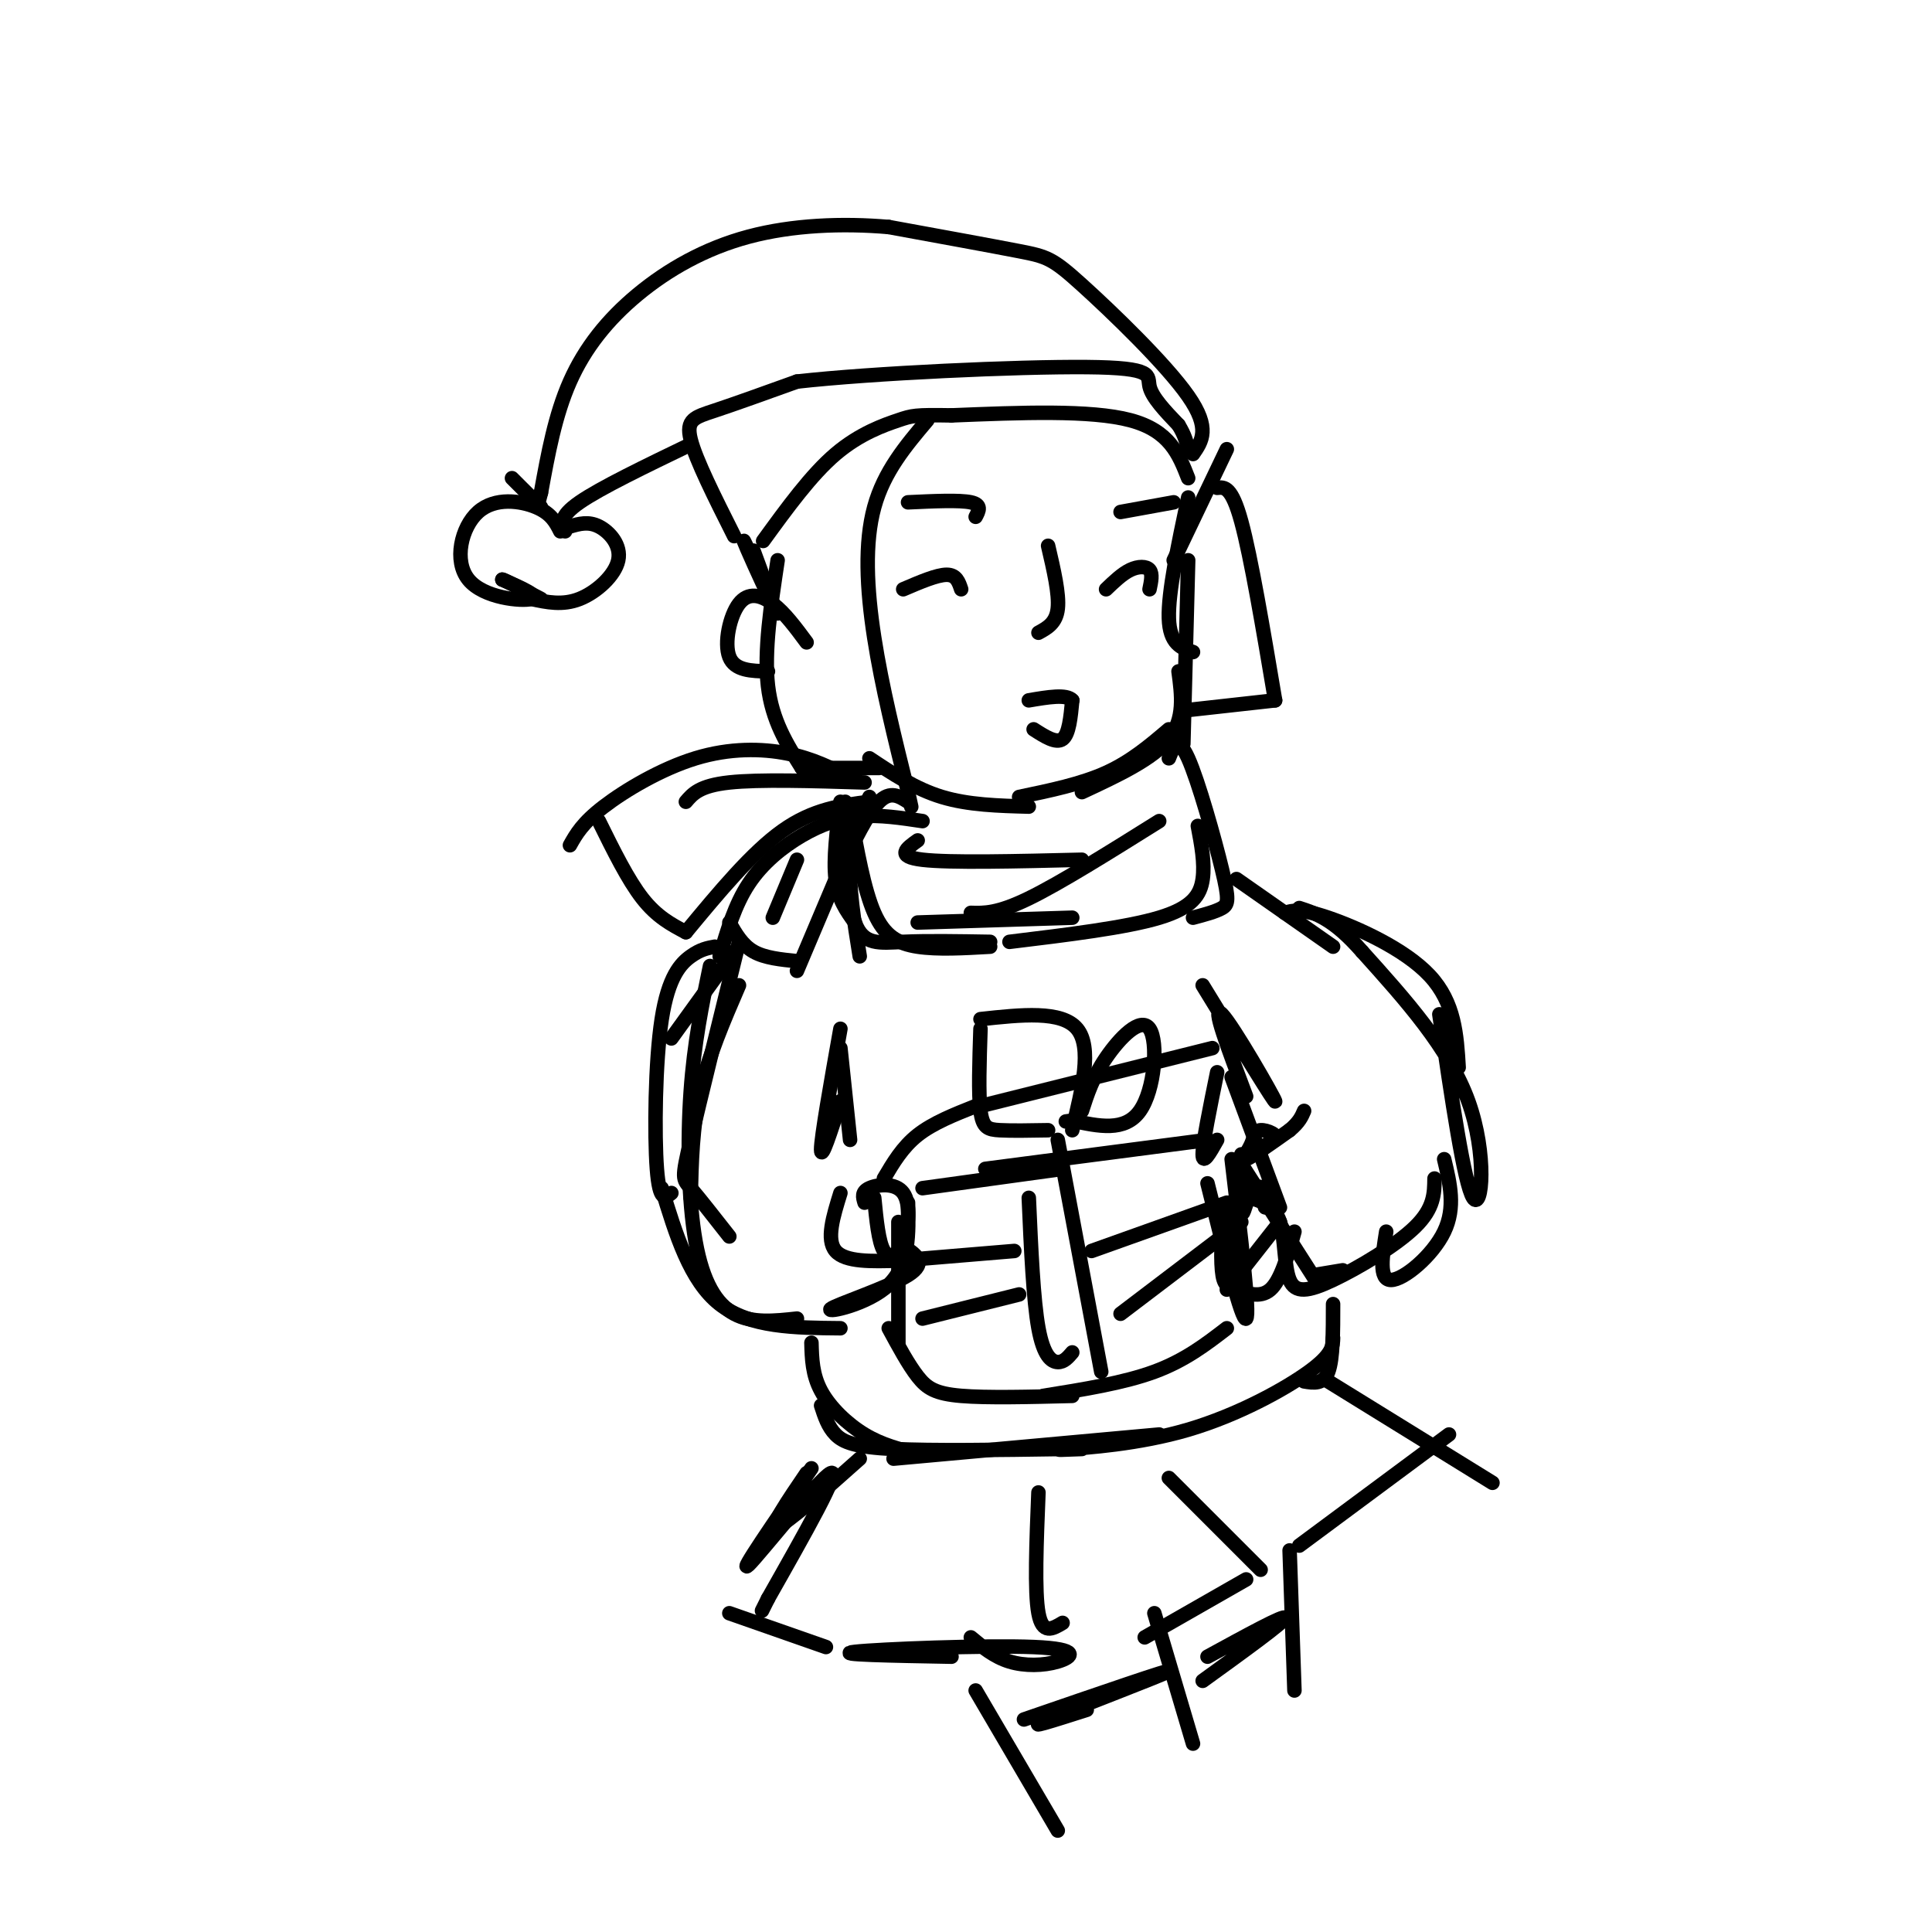 <svg viewBox='0 0 400 400' version='1.1' xmlns='http://www.w3.org/2000/svg' xmlns:xlink='http://www.w3.org/1999/xlink'><g fill='none' stroke='rgb(0,0,0)' stroke-width='3' stroke-linecap='round' stroke-linejoin='round'><path d='M254,93c0.000,0.000 -11.000,23.000 -11,23'/><path d='M246,103c-2.083,9.833 -4.167,19.667 -4,25c0.167,5.333 2.583,6.167 5,7'/><path d='M246,116c0.000,0.000 -1.000,38.000 -1,38'/><path d='M244,139c0.667,4.917 1.333,9.833 -2,14c-3.333,4.167 -10.667,7.583 -18,11'/><path d='M242,151c-3.917,3.333 -7.833,6.667 -13,9c-5.167,2.333 -11.583,3.667 -18,5'/><path d='M213,167c-6.250,-0.167 -12.500,-0.333 -18,-2c-5.500,-1.667 -10.250,-4.833 -15,-8'/><path d='M214,151c2.333,1.500 4.667,3.000 6,2c1.333,-1.000 1.667,-4.500 2,-8'/><path d='M222,145c-1.167,-1.333 -5.083,-0.667 -9,0'/><path d='M217,113c1.167,5.000 2.333,10.000 2,13c-0.333,3.000 -2.167,4.000 -4,5'/><path d='M246,99c-1.917,-4.917 -3.833,-9.833 -12,-12c-8.167,-2.167 -22.583,-1.583 -37,-1'/><path d='M197,86c-7.619,-0.131 -8.167,0.042 -11,1c-2.833,0.958 -7.952,2.702 -13,7c-5.048,4.298 -10.024,11.149 -15,18'/><path d='M152,111c-3.978,-7.911 -7.956,-15.822 -9,-20c-1.044,-4.178 0.844,-4.622 5,-6c4.156,-1.378 10.578,-3.689 17,-6'/><path d='M165,79c15.500,-1.750 45.750,-3.125 60,-3c14.250,0.125 12.500,1.750 13,4c0.500,2.250 3.250,5.125 6,8'/><path d='M244,88c1.333,2.167 1.667,3.583 2,5'/><path d='M247,94c1.839,-2.649 3.679,-5.298 -1,-12c-4.679,-6.702 -15.875,-17.458 -22,-23c-6.125,-5.542 -7.179,-5.869 -13,-7c-5.821,-1.131 -16.411,-3.065 -27,-5'/><path d='M184,47c-9.555,-0.834 -19.943,-0.419 -29,2c-9.057,2.419 -16.785,6.844 -23,12c-6.215,5.156 -10.919,11.045 -14,18c-3.081,6.955 -4.541,14.978 -6,23'/><path d='M112,102c-1.000,3.833 -0.500,1.917 0,0'/><path d='M143,92c-9.333,4.500 -18.667,9.000 -23,12c-4.333,3.000 -3.667,4.500 -3,6'/><path d='M116,110c-0.928,-1.841 -1.856,-3.681 -5,-5c-3.144,-1.319 -8.502,-2.116 -12,1c-3.498,3.116 -5.134,10.147 -2,14c3.134,3.853 11.038,4.530 13,4c1.962,-0.530 -2.019,-2.265 -6,-4'/><path d='M104,120c0.333,0.000 4.167,2.000 8,4'/><path d='M118,109c1.905,-0.554 3.810,-1.107 6,0c2.190,1.107 4.667,3.875 4,7c-0.667,3.125 -4.476,6.607 -8,8c-3.524,1.393 -6.762,0.696 -10,0'/><path d='M112,105c0.000,0.000 -6.000,-6.000 -6,-6'/><path d='M167,133c-2.274,-3.071 -4.548,-6.143 -7,-8c-2.452,-1.857 -5.083,-2.500 -7,0c-1.917,2.500 -3.119,8.143 -2,11c1.119,2.857 4.560,2.929 8,3'/><path d='M156,114c1.978,5.356 3.956,10.711 3,9c-0.956,-1.711 -4.844,-10.489 -5,-11c-0.156,-0.511 3.422,7.244 7,15'/><path d='M192,87c-4.489,5.311 -8.978,10.622 -11,18c-2.022,7.378 -1.578,16.822 0,27c1.578,10.178 4.289,21.089 7,32'/><path d='M188,164c1.167,5.333 0.583,2.667 0,0'/><path d='M161,116c-1.417,9.417 -2.833,18.833 -2,26c0.833,7.167 3.917,12.083 7,17'/><path d='M166,159c0.000,0.000 16.000,0.000 16,0'/><path d='M252,101c1.500,-0.167 3.000,-0.333 5,7c2.000,7.333 4.500,22.167 7,37'/><path d='M264,145c0.000,0.000 -18.000,2.000 -18,2'/><path d='M187,122c3.500,-1.500 7.000,-3.000 9,-3c2.000,0.000 2.500,1.500 3,3'/><path d='M229,122c1.667,-1.600 3.333,-3.200 5,-4c1.667,-0.800 3.333,-0.800 4,0c0.667,0.800 0.333,2.400 0,4'/><path d='M202,107c0.667,-1.250 1.333,-2.500 -1,-3c-2.333,-0.500 -7.667,-0.250 -13,0'/><path d='M232,106c0.000,0.000 11.000,-2.000 11,-2'/><path d='M180,165c-1.833,3.750 -3.667,7.500 -4,13c-0.333,5.500 0.833,12.750 2,20'/><path d='M175,166c0.133,10.111 0.267,20.222 2,25c1.733,4.778 5.067,4.222 10,4c4.933,-0.222 11.467,-0.111 18,0'/><path d='M242,157c0.935,-2.375 1.869,-4.750 4,0c2.131,4.750 5.458,16.625 7,23c1.542,6.375 1.298,7.250 0,8c-1.298,0.750 -3.649,1.375 -6,2'/><path d='M248,171c0.733,3.867 1.467,7.733 1,11c-0.467,3.267 -2.133,5.933 -9,8c-6.867,2.067 -18.933,3.533 -31,5'/><path d='M205,196c-5.444,0.311 -10.889,0.622 -15,0c-4.111,-0.622 -6.889,-2.178 -9,-7c-2.111,-4.822 -3.556,-12.911 -5,-21'/><path d='M174,166c-0.750,5.917 -1.500,11.833 -1,16c0.500,4.167 2.250,6.583 4,9'/><path d='M176,161c-3.869,-1.976 -7.738,-3.952 -13,-5c-5.262,-1.048 -11.917,-1.167 -19,1c-7.083,2.167 -14.595,6.619 -19,10c-4.405,3.381 -5.702,5.690 -7,8'/><path d='M124,170c3.000,6.083 6.000,12.167 9,16c3.000,3.833 6.000,5.417 9,7'/><path d='M142,193c6.833,-8.250 13.667,-16.500 20,-21c6.333,-4.500 12.167,-5.250 18,-6'/><path d='M179,162c-10.917,-0.333 -21.833,-0.667 -28,0c-6.167,0.667 -7.583,2.333 -9,4'/><path d='M191,170c-4.429,-0.667 -8.857,-1.333 -13,-1c-4.143,0.333 -8.000,1.667 -12,4c-4.000,2.333 -8.143,5.667 -11,10c-2.857,4.333 -4.429,9.667 -6,15'/><path d='M151,191c1.333,2.333 2.667,4.667 5,6c2.333,1.333 5.667,1.667 9,2'/><path d='M174,180c2.833,-5.833 5.667,-11.667 8,-14c2.333,-2.333 4.167,-1.167 6,0'/><path d='M165,178c0.000,0.000 -5.000,12.000 -5,12'/><path d='M165,201c0.000,0.000 11.000,-26.000 11,-26'/><path d='M190,174c-2.333,1.667 -4.667,3.333 1,4c5.667,0.667 19.333,0.333 33,0'/><path d='M240,170c-10.250,6.417 -20.500,12.833 -27,16c-6.500,3.167 -9.250,3.083 -12,3'/><path d='M190,191c0.000,0.000 32.000,-1.000 32,-1'/><path d='M152,197c0.000,0.000 -13.000,18.000 -13,18'/><path d='M148,196c-1.482,0.268 -2.964,0.536 -5,2c-2.036,1.464 -4.625,4.125 -6,13c-1.375,8.875 -1.536,23.964 -1,31c0.536,7.036 1.768,6.018 3,5'/><path d='M256,182c0.000,0.000 20.000,14.000 20,14'/><path d='M266,189c1.600,-0.489 3.200,-0.978 9,1c5.800,1.978 15.800,6.422 21,12c5.200,5.578 5.600,12.289 6,19'/><path d='M298,210c2.578,17.578 5.156,35.156 7,38c1.844,2.844 2.956,-9.044 -1,-20c-3.956,-10.956 -12.978,-20.978 -22,-31'/><path d='M282,197c-5.833,-6.667 -9.417,-7.833 -13,-9'/><path d='M153,195c-4.044,16.422 -8.089,32.844 -10,41c-1.911,8.156 -1.689,8.044 0,10c1.689,1.956 4.844,5.978 8,10'/><path d='M137,246c2.917,9.583 5.833,19.167 12,24c6.167,4.833 15.583,4.917 25,5'/><path d='M187,258c2.565,1.696 5.131,3.393 1,6c-4.131,2.607 -14.958,6.125 -16,7c-1.042,0.875 7.702,-0.893 12,-5c4.298,-4.107 4.149,-10.554 4,-17'/><path d='M299,240c1.200,5.000 2.400,10.000 0,15c-2.400,5.000 -8.400,10.000 -11,10c-2.600,-0.000 -1.800,-5.000 -1,-10'/><path d='M297,244c-0.032,3.069 -0.064,6.137 -4,10c-3.936,3.863 -11.777,8.520 -17,11c-5.223,2.480 -7.829,2.783 -9,0c-1.171,-2.783 -0.906,-8.652 -2,-12c-1.094,-3.348 -3.547,-4.174 -6,-5'/><path d='M259,248c-1.256,0.443 -1.395,4.049 -2,3c-0.605,-1.049 -1.675,-6.753 0,-10c1.675,-3.247 6.095,-4.039 7,-5c0.905,-0.961 -1.706,-2.093 -3,-2c-1.294,0.093 -1.271,1.410 -2,3c-0.729,1.590 -2.208,3.454 -1,3c1.208,-0.454 5.104,-3.227 9,-6'/><path d='M267,234c2.000,-1.667 2.500,-2.833 3,-4'/><path d='M191,246c0.000,0.000 29.000,-4.000 29,-4'/><path d='M204,242c0.000,0.000 46.000,-6.000 46,-6'/><path d='M257,241c0.000,0.000 16.000,25.000 16,25'/><path d='M257,239c0.000,0.000 -2.000,24.000 -2,24'/><path d='M186,253c0.000,0.000 0.000,25.000 0,25'/><path d='M184,275c2.044,3.778 4.089,7.556 6,10c1.911,2.444 3.689,3.556 9,4c5.311,0.444 14.156,0.222 23,0'/><path d='M216,289c8.333,-1.333 16.667,-2.667 23,-5c6.333,-2.333 10.667,-5.667 15,-9'/><path d='M250,245c3.583,14.417 7.167,28.833 8,28c0.833,-0.833 -1.083,-16.917 -3,-33'/><path d='M183,244c1.917,-3.250 3.833,-6.500 7,-9c3.167,-2.500 7.583,-4.250 12,-6'/><path d='M203,229c0.000,0.000 48.000,-12.000 48,-12'/><path d='M252,222c-1.500,7.333 -3.000,14.667 -3,17c0.000,2.333 1.500,-0.333 3,-3'/><path d='M255,223c0.000,0.000 10.000,27.000 10,27'/><path d='M265,253c0.000,0.000 -11.000,14.000 -11,14'/><path d='M217,234c-3.778,0.067 -7.556,0.133 -10,0c-2.444,-0.133 -3.556,-0.467 -4,-4c-0.444,-3.533 -0.222,-10.267 0,-17'/><path d='M203,211c8.417,-0.917 16.833,-1.833 20,2c3.167,3.833 1.083,12.417 -1,21'/><path d='M224,230c1.119,-3.476 2.238,-6.952 5,-11c2.762,-4.048 7.167,-8.667 9,-6c1.833,2.667 1.095,12.619 -2,17c-3.095,4.381 -8.548,3.190 -14,2'/><path d='M222,232c-2.333,0.333 -1.167,0.167 0,0'/><path d='M219,236c0.000,0.000 9.000,48.000 9,48'/><path d='M213,248c0.467,10.578 0.933,21.156 2,27c1.067,5.844 2.733,6.956 4,7c1.267,0.044 2.133,-0.978 3,-2'/><path d='M226,259c0.000,0.000 28.000,-10.000 28,-10'/><path d='M232,272c0.000,0.000 25.000,-19.000 25,-19'/><path d='M210,259c0.000,0.000 -24.000,2.000 -24,2'/><path d='M211,268c0.000,0.000 -20.000,5.000 -20,5'/><path d='M174,213c-2.000,11.250 -4.000,22.500 -4,25c0.000,2.500 2.000,-3.750 4,-10'/><path d='M174,217c0.000,0.000 2.000,19.000 2,19'/><path d='M249,204c7.667,12.511 15.333,25.022 15,24c-0.333,-1.022 -8.667,-15.578 -11,-18c-2.333,-2.422 1.333,7.289 5,17'/><path d='M168,278c0.089,3.311 0.178,6.622 2,10c1.822,3.378 5.378,6.822 9,9c3.622,2.178 7.311,3.089 11,4'/><path d='M170,291c0.711,2.200 1.422,4.400 3,6c1.578,1.600 4.022,2.600 12,3c7.978,0.400 21.489,0.200 35,0'/><path d='M276,270c0.000,5.667 0.000,11.333 -1,14c-1.000,2.667 -3.000,2.333 -5,2'/><path d='M276,277c-0.048,1.720 -0.095,3.440 -5,7c-4.905,3.560 -14.667,8.958 -25,12c-10.333,3.042 -21.238,3.726 -25,4c-3.762,0.274 -0.381,0.137 3,0'/><path d='M240,297c0.000,0.000 -55.000,5.000 -55,5'/><path d='M178,302c-7.583,6.750 -15.167,13.500 -17,14c-1.833,0.500 2.083,-5.250 6,-11'/><path d='M168,304c-7.667,11.133 -15.333,22.267 -13,20c2.333,-2.267 14.667,-17.933 17,-19c2.333,-1.067 -5.333,12.467 -13,26'/><path d='M159,331c-2.167,4.333 -1.083,2.167 0,0'/><path d='M275,286c0.000,0.000 34.000,21.000 34,21'/><path d='M201,339c2.424,2.016 4.848,4.032 8,5c3.152,0.968 7.030,0.888 10,0c2.970,-0.888 5.030,-2.585 -5,-3c-10.030,-0.415 -32.152,0.453 -37,1c-4.848,0.547 7.576,0.774 20,1'/><path d='M215,309c-0.417,10.250 -0.833,20.500 0,25c0.833,4.500 2.917,3.250 5,2'/><path d='M237,339c0.000,0.000 21.000,-12.000 21,-12'/><path d='M261,325c0.000,0.000 -19.000,-19.000 -19,-19'/><path d='M269,320c0.000,0.000 31.000,-23.000 31,-23'/><path d='M171,341c0.000,0.000 -20.000,-7.000 -20,-7'/><path d='M153,204c-3.167,7.333 -6.333,14.667 -8,22c-1.667,7.333 -1.833,14.667 -2,22'/><path d='M147,200c-1.643,7.923 -3.286,15.845 -4,26c-0.714,10.155 -0.500,22.542 1,31c1.500,8.458 4.286,12.988 8,15c3.714,2.012 8.357,1.506 13,1'/><path d='M278,263c0.000,0.000 -6.000,1.000 -6,1'/><path d='M179,249c-0.341,-1.112 -0.683,-2.223 1,-3c1.683,-0.777 5.389,-1.219 7,1c1.611,2.219 1.126,7.097 0,10c-1.126,2.903 -2.893,3.829 -4,2c-1.107,-1.829 -1.553,-6.415 -2,-11'/><path d='M174,247c-1.500,4.833 -3.000,9.667 -1,12c2.000,2.333 7.500,2.167 13,2'/><path d='M262,246c-0.202,1.976 -0.405,3.952 0,4c0.405,0.048 1.417,-1.833 1,-3c-0.417,-1.167 -2.262,-1.619 -4,-1c-1.738,0.619 -3.369,2.310 -5,4'/><path d='M254,250c-1.086,3.359 -1.301,9.756 -1,13c0.301,3.244 1.120,3.335 3,4c1.880,0.665 4.823,1.904 7,0c2.177,-1.904 3.589,-6.952 5,-12'/><path d='M202,350c0.000,0.000 17.000,29.000 17,29'/><path d='M239,334c0.000,0.000 8.000,27.000 8,27'/><path d='M267,321c0.000,0.000 1.000,29.000 1,29'/><path d='M212,356c15.622,-5.378 31.244,-10.756 30,-10c-1.244,0.756 -19.356,7.644 -25,10c-5.644,2.356 1.178,0.178 8,-2'/><path d='M250,343c8.083,-4.417 16.167,-8.833 16,-8c-0.167,0.833 -8.583,6.917 -17,13'/></g>
</svg>